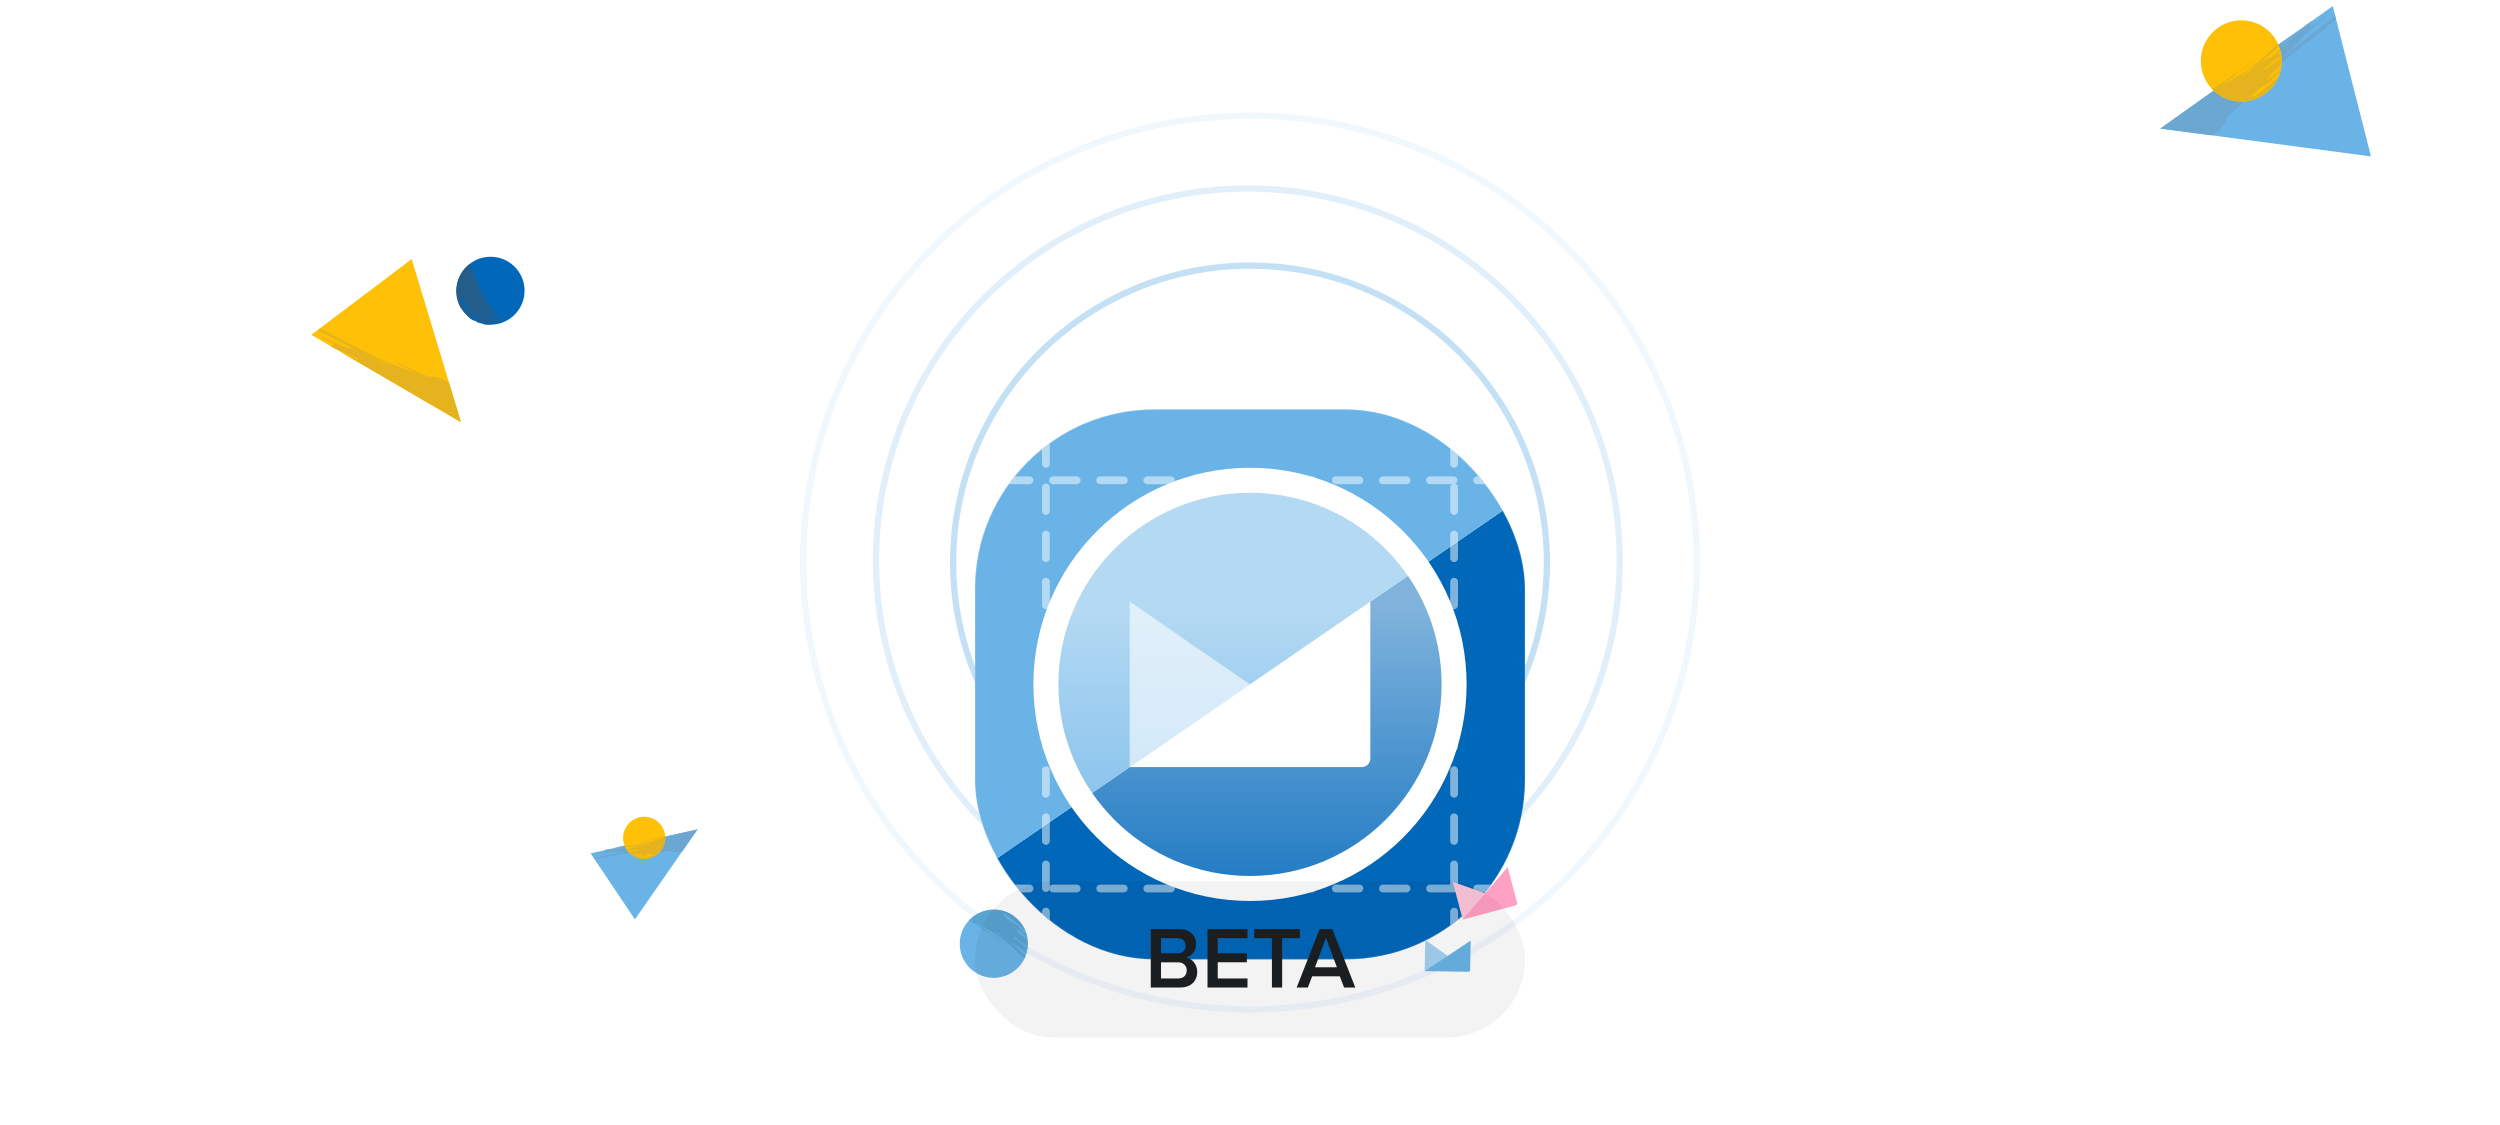 <svg xmlns="http://www.w3.org/2000/svg" fill="none" viewBox="0 0 400 180"><g clip-path="url(#a)"><path fill="#ffc107" d="M73.755 67.55 49.814 53.572 65.869 41.45z"/><path fill="#e5b31d" d="M71.847 61.242a3 3 0 0 0-.363-.195l.341.108a5 5 0 0 0-.784-.406 5.4 5.4 0 0 0-2.524-.493c-1.683-.76-3.366-1.508-5.028-2.298a.25.25 0 0 0-.203 0s0 .087.109.13a78 78 0 0 0 3.577 1.799 71 71 0 0 1-3.178-1.204l-.406-.188a4 4 0 0 0-.407-.153c-1.35-.565-2.64-1.094-3.975-1.761a126 126 0 0 1-3.265-1.69c-1.553-.833-2.96-1.602-4.549-2.283l-.312.232c3.265 1.71 6.45 3.443 10.012 4.908l1.124.377a.18.18 0 0 0 .037.174 35 35 0 0 0-1.306-.493 32 32 0 0 0-3.628-1.704c-.892-.333-1.726-.565-2.575-.82-1.001-.485-2.017-.985-3.01-1.45a.16.16 0 0 0-.11 0s0 .037.037.066c.66.406 1.356.798 2.06 1.182-.138 0-.24.05-.261.13s.036.189.145.298l-.5-.203a.24.24 0 0 0-.168 0l.726.427 1.45.588c.806.391 1.604.768 2.395 1.152a.64.64 0 0 0-.32.087l-.377-.166a83 83 0 0 0-2.408-1.247l1.023.594c.181.102.37.189.551.283l-.268-.116L73.755 67.55z"/><path fill="#0067b9" d="M80.451 41.45a5.437 5.437 0 0 0-7.31 4.121 5.43 5.43 0 0 0 2.424 5.519 5.436 5.436 0 0 0 8.36-4.68 5.43 5.43 0 0 0-3.474-4.96"/><path fill="#245d8a" d="M78.115 48.265h-.051a44 44 0 0 1-1.16-2.502v-.058a.05.05 0 0 1 .043.044c.37.848.725 1.682 1.16 2.494.022-.007.015.022.008.022"/><path fill="#245d8a" d="M79.921 51.745a23.7 23.7 0 0 1-3.018-4.604l-.34-.725a.14.14 0 0 1-.131 0c.116.261.24.53.348.805q.71 1.022 1.284 2.124c.254.53.443 1.03.653 1.537.225.326.464.63.725.943-.065 0-.123 0-.18.036l-.306-.363a.2.2 0 0 1-.087.196.25.25 0 0 1-.24-.036l.153.246a1 1 0 0 0-.145 0c-.225-.362-.435-.725-.653-1.094-.217-.37-.616-.928-.907-1.407 0 .08-.025.16-.072.225l.13.225c.494.674.973 1.363 1.451 2.051h-.05c-.37-.514-.726-1.036-1.11-1.544l.928 1.595h-.435l-.102-.145-.087-.116-.101-.101.196.355c-.167 0-.327-.05-.487-.08-.319-.457-.63-.92-.92-1.392-.313-.29-.618-.58-.93-.884l.073.145c.437.74.947 1.435 1.524 2.073a1 1 0 0 0-.131-.036l-.334-.406c-.326-.413-.63-.812-.943-1.19q.475.791 1.045 1.516c-.08 0-.152-.043-.232-.08-.08-.036-.08-.036-.124-.05-.304-.406-.602-.834-.9-1.255a.1.1 0 0 1-.072 0 .5.5 0 0 1-.246-.268l-.037-.109c-.174-.406-.355-.804-.522-1.21a1.4 1.4 0 0 1-.189-.247q-.358-.444-.725-.92a.08.08 0 0 1-.037.065c-.05 0-.13-.044-.174-.138l-.072-.138.167.42v.059l.232.45a21.6 21.6 0 0 0 2.133 3.11q-.451-.234-.849-.552a8 8 0 0 1-.812-.855l-.595-.79a5.434 5.434 0 0 1 1.567-7.011q.012.123 0 .246l.783 1.545q.392.748.827 1.508v.13c0 .022-.065 0-.101-.05a25 25 0 0 1-1.277-2.176c.254.66.5 1.29.82 1.95l.137.24q.066.122.11.254.572 1.236 1.283 2.4c.428.666.82 1.203 1.292 1.855L80.32 51.6q-.195.084-.399.145"/></g><circle cx="199.657" cy="89.657" r="59.5" stroke="#69b3e7" opacity=".2"/><circle cx="200" cy="90" r="71.5" stroke="#69b3e7" opacity=".1"/><circle cx="200" cy="90" r="47.5" stroke="#69b3e7" opacity=".4"/><g clip-path="url(#b)"><path fill="#69b3e7" d="M345.654 20.566 373.24.975l6.119 24.05z"/><path fill="#6ba7d1" d="M353.802 21.645c.13-.098.266-.189.402-.306l-.285.319h.039q.447-.291.842-.65a6.64 6.64 0 0 0 1.795-2.561c1.672-1.489 3.35-2.99 5.061-4.44.084-.071.142-.169.123-.214-.02-.046-.111 0-.201.052-1.296.975-2.534 2.021-3.785 3.074.946-.981 1.899-1.95 2.91-2.931l.408-.351q.2-.177.376-.377c1.296-1.216 2.527-2.386 3.946-3.543a161 161 0 0 1 3.512-2.782c1.698-1.3 3.24-2.483 4.815-3.9l-.124-.468c-3.531 2.756-7.063 5.428-10.484 8.652l-1.082 1.033a.1.1 0 0 0 0-.045.21.21 0 0 0-.208-.04c.402-.39.797-.799 1.193-1.208a37 37 0 0 0 3.687-3.16c.816-.825 1.49-1.637 2.183-2.456l3.149-2.6a.2.2 0 0 0 .051-.044.2.2 0 0 0 .027-.06c0-.033-.039 0-.084 0a55 55 0 0 0-2.359 1.696c.065-.156.065-.292 0-.357s-.233-.059-.415 0l.48-.455a.3.3 0 0 0 .103-.176l-.842.605-1.361 1.3-2.495 2.093a.65.65 0 0 0 .046-.403l.376-.332a65 65 0 0 0 2.592-2.06l-1.154.845-.609.455.266-.24-21.041 14.956z"/><path fill="#ffc107" d="M352.372 8.008a6.51 6.51 0 0 0 2.25 6.863 6.47 6.47 0 0 0 9.781-2.188 6.52 6.52 0 0 0-.875-7.17 6.465 6.465 0 0 0-8.1-1.42 6.5 6.5 0 0 0-3.056 3.915"/><path fill="#e8aa0f" d="M360.721 9.965s0 .045-.039.065a51 51 0 0 1-2.825 1.67h-.071c-.013 0 0-.045.045-.065a58 58 0 0 0 2.825-1.677c.026-.006.059-.006.065.007"/><path fill="#e5b31d" d="M364.629 7.351a28.7 28.7 0 0 1-5.1 4.147l-.784.488a.16.16 0 0 1 0 .156c.298-.176.596-.351.907-.514a22 22 0 0 1 2.365-1.78c.596-.371 1.173-.65 1.75-.963.356-.305.687-.65 1.03-.949l.059.208-.383.41a.24.24 0 0 1 .24.078.29.29 0 0 1 0 .286l.279-.208v.169c-.395.305-.804.61-1.218.903-.506.43-1.018.845-1.549 1.255a.46.46 0 0 1 .272.052l.253-.182c.739-.65 1.497-1.3 2.249-1.95a.2.2 0 0 1 0 .065c-.571.5-1.141.994-1.705 1.501l1.724-1.3v.52c-.058.04-.11.091-.168.137l-.123.117-.104.136.395-.273q0 .293-.039.585-.756.655-1.542 1.261a40 40 0 0 1-.933 1.203l.162-.098a14.5 14.5 0 0 0 2.275-2.06v.156c-.149.156-.285.305-.441.455-.447.435-.888.838-1.296 1.26q.873-.667 1.672-1.423c0 .091-.039.189-.065.28a1 1 0 0 1-.052.156c-.44.416-.913.819-1.373 1.222a.2.2 0 0 1 0 .084.6.6 0 0 1-.292.325l-.116.059c-.461.253-.921.52-1.381.76q-.118.146-.272.254c-.324.325-.648.65-1.004.949a.08.08 0 0 1 .078.039c.032.058-.033.156-.143.22l-.156.105.486-.247h.065a8 8 0 0 0 .499-.332 25 25 0 0 0 3.441-2.912 6.2 6.2 0 0 1-.551 1.086 9 9 0 0 1-.887 1.053c-.285.28-.577.54-.868.8a6.47 6.47 0 0 1-8.466-.97q.146-.014.292 0l1.75-1.13c.564-.37 1.121-.76 1.691-1.164a.14.14 0 0 1 .149 0s0 .085-.052.124a29 29 0 0 1-2.391 1.78 29 29 0 0 0 2.217-1.215l.272-.188q.134-.094.285-.156a30 30 0 0 0 2.676-1.833 34 34 0 0 0 2.048-1.762c.68-.637 1.14-1.098 1.691-1.618.065.104.13.247.182.383"/></g><g clip-path="url(#c)"><path fill="#69b3e7" d="m111.607 132.7-17.114 3.834 7.093 10.566z"/><path fill="#6ba7d1" d="M109.186 136.178a2 2 0 0 1-.257.049h.221q-.27.073-.55.095c-.543.066-1.094 0-1.605-.194-1.153.131-2.314.261-3.462.414h-.126c-.009 0 .027-.049.085-.058a50 50 0 0 1 2.499-.396c-.706.027-1.417.054-2.138.108l-.274.036a2 2 0 0 1-.275 0c-.923.085-1.8.153-2.732.297a83 83 0 0 0-2.292.391c-1.09.203-2.09.396-3.152.5l-.188-.221c2.296-.4 4.548-.832 6.969-1.026l.775-.058v-.027c0-.032 0-.063.059-.095-.293 0-.586.032-.901.041q-1.233.253-2.49.333c-.598.031-1.142 0-1.7 0l-2.094.31a.08.08 0 0 1-.072 0s0-.022.032-.027c.482-.121.977-.225 1.472-.319-.08-.032-.13-.077-.13-.131s.06-.112.15-.153l-.343.027a.2.2 0 0 1-.103-.022l.527-.117 1.004-.086 1.665-.229a.4.4 0 0 1-.175-.117l-.256.027a43 43 0 0 1-1.693.288l.734-.162.387-.063h-.189l13.038-2.894z"/><path fill="#ffc107" d="M104.561 131.026a3.365 3.365 0 0 1 1.875 3.247 3.39 3.39 0 0 1-2.295 2.982 3.37 3.37 0 0 1-3.623-.978 3.36 3.36 0 0 1-.798-1.79 3.39 3.39 0 0 1 2.277-3.625 3.38 3.38 0 0 1 2.564.164"/><path fill="#59a3d1" d="M102.4 134.95h.036a28 28 0 0 0 1.636-.513s.027 0 .022-.027c-.004-.027-.022 0-.04 0q-.812.278-1.631.513c-.014 0-.027.027-.023.027"/><path fill="#e5b31d" d="M100.026 135.548a15 15 0 0 0 3.377-.535l.451-.135c0 .027.027.045.058.058l-.518.171q-.766.104-1.513.302c-.351.099-.658.225-.978.342-.243.031-.486.049-.729.072l.063.094h.288c-.041.041-.064.081-.05.122s.053.076.116.094l-.18.032.054.072.779-.149a26 26 0 0 0 1.027-.166.2.2 0 0 0-.073.126l-.158.031c-.513.054-1.031.126-1.548.189v.023l1.202-.14-1.099.221q.089.094.193.189h.288l-.244.054q.116.1.238.189.515-.062 1.022-.158.393.036.792.059l-.094.027a7.8 7.8 0 0 1-1.59.166l.072.045h.329c.324-.022.63-.054.936-.063a11 11 0 0 1-1.13.153l.13.072.077.032c.315-.027.634-.068.949-.108a.1.1 0 0 0 .036.031c.072.03.153.03.225 0l.063-.022c.262-.09.519-.176.775-.27q.097.015.194 0c.238 0 .477-.027.716-.059l-.006.023a.04.04 0 0 0 .005.022c0 .032.077.041.135.023l.095-.027-.261.103h-.036q-.149.048-.302.081c-.768.161-1.549.25-2.332.266q.297.113.611.162.365.03.729 0c.207 0 .41-.036.612-.059a3.375 3.375 0 0 0 2.583-3.6 1 1 0 0 0-.099.117l-1.041.284c-.333.09-.68.171-1.036.252a.1.1 0 0 0-.041.014.1.1 0 0 0-.026.035s.031.027.067.023a17 17 0 0 0 1.522-.311c-.414.162-.806.306-1.244.45l-.166.041a.7.7 0 0 0-.162.054q-.81.244-1.64.405a21 21 0 0 1-1.391.18c-.491.045-.824.058-1.22.094.031.059.063.135.098.207"/></g><g filter="url(#d)"><g clip-path="url(#e)"><path fill="#0067b9" d="M156 120.25V134h88V59.75z"/><path fill="#69b3e7" d="M244 59.75V46h-88v74.25z"/><g stroke="#fff" stroke-linecap="round" stroke-linejoin="round" stroke-width="1.25" opacity=".5"><path d="M244 57.344h-1.289"/><path stroke-dasharray="3.77 3.77" d="M240.123 57.344h-81.539"/><path d="M157.289 57.344H156m88 65.312h-1.289"/><path stroke-dasharray="3.77 3.77" d="M240.123 122.656h-81.539"/><path d="M157.289 122.656H156M232.656 134v-1.289"/><path stroke-dasharray="3.77 3.77" d="M232.656 130.123V48.584"/><path d="M232.656 47.29V46m-65.312 88v-1.289"/><path stroke-dasharray="3.77 3.77" d="M167.344 130.123V48.584"/><path d="M167.344 47.29V46"/></g><path fill="url(#f)" stroke="#fff" stroke-linecap="round" stroke-linejoin="round" stroke-width="4" d="M200 57.344c-18.036 0-32.656 14.62-32.656 32.656s14.62 32.656 32.656 32.656 32.656-14.62 32.656-32.656S218.036 57.344 200 57.344"/><path fill="#fff" d="m200 90-19.25-13.234v26.468c.346-.238.197-.135 0 0z" opacity=".6"/><path fill="#fff" d="M180.75 103.234h37.146c.748 0 1.354-.624 1.354-1.396V76.766z"/></g><rect width="87.875" height="87.875" x="156.062" y="46.063" stroke="#fff" stroke-opacity=".15" stroke-width=".125" rx="28.652"/></g><g clip-path="url(#g)"><path fill="#ffc6db" d="m237.63 142.935-5.189-1.845 1.596 6.043 2.524-1.621z"/><path fill="#ffa0c3" d="m234.037 147.133 8.474-2.271a.35.35 0 0 0 .198-.159.28.28 0 0 0 .026-.237l-1.512-5.729z"/></g><g clip-path="url(#i)"><path fill="#a5d1f1" d="m231.629 152.936-3.589-2.554-.093 4.999 2.297-.696z"/><path fill="#69b3e7" d="m227.947 155.381 7.017.105a.28.28 0 0 0 .188-.079.24.24 0 0 0 .072-.177l.088-4.739z"/></g><g clip-path="url(#j)"><path fill="#69b3e7" d="M153.758 152.461a5.46 5.46 0 0 1 .081-3.166 5.475 5.475 0 0 1 4.784-3.737 5.43 5.43 0 0 1 5.27 2.98 5.45 5.45 0 0 1 .536 3.12 5.48 5.48 0 0 1-3.968 4.594 5.45 5.45 0 0 1-4.14-.506 5.43 5.43 0 0 1-2.563-3.285"/><path fill="#59a3d1" d="M160.788 150.82s.001-.038-.032-.054a43 43 0 0 0-2.374-1.402h-.06c-.011 0 0 .038.038.054a49 49 0 0 1 2.374 1.408c.022.005.049.005.054-.006"/><path fill="#59a3d1" d="M164.071 153.012a24 24 0 0 0-4.283-3.48l-.659-.409a.14.14 0 0 0 .001-.131c.25.147.501.294.762.431a18.5 18.5 0 0 0 1.987 1.494c.501.311.985.546 1.47.808.299.256.577.545.865.796l.05-.175-.321-.343a.2.2 0 0 0 .11-.004.2.2 0 0 0 .092-.062.24.24 0 0 0 0-.24l.235.175v-.142a29 29 0 0 0-1.023-.758c-.425-.36-.855-.709-1.301-1.053a.4.4 0 0 0 .229-.044l.213.153c.62.546 1.256 1.091 1.888 1.637a.3.3 0 0 0 0-.055c-.479-.42-.958-.835-1.431-1.26l1.448 1.091.001-.436c-.049-.033-.093-.077-.142-.115l-.103-.098-.087-.115.332.229a4 4 0 0 0-.031-.491q-.635-.55-1.295-1.058c-.256-.338-.511-.676-.783-1.009l.136.082a12 12 0 0 1 1.91 1.729v-.131c-.125-.131-.239-.256-.369-.382-.376-.365-.746-.703-1.088-1.058q.733.56 1.403 1.195c.001-.077-.032-.158-.053-.235a1 1 0 0 0-.044-.131c-.369-.349-.767-.687-1.153-1.025a.14.14 0 0 0 0-.071.5.5 0 0 0-.244-.273l-.098-.049c-.387-.213-.774-.436-1.16-.638a1.1 1.1 0 0 0-.229-.213 13 13 0 0 0-.843-.796.07.07 0 0 0 .066-.033.22.22 0 0 0-.12-.185l-.13-.088.408.208h.055q.213.13.419.278a21 21 0 0 1 2.889 2.443 5.3 5.3 0 0 0-.461-.91 7.6 7.6 0 0 0-.745-.884 20 20 0 0 0-.729-.671 5.44 5.44 0 0 0-3.706-.921 5.47 5.47 0 0 0-3.409 1.739q.123.012.246 0l1.459.944c.473.311.941.638 1.42.976a.12.12 0 0 0 .126.027s0-.07-.044-.103a24 24 0 0 0-2.008-1.495c.637.322 1.236.633 1.863 1.02l.228.158q.112.079.24.131 1.166.708 2.248 1.539c.62.496 1.148.943 1.719 1.478.571.534.958.916 1.42 1.352.055-.109.11-.229.154-.343"/></g><g filter="url(#k)"><rect width="88" height="25" x="156" y="137" fill="#000" fill-opacity=".05" rx="12.5"/><path fill="#1b1e20" d="M184.123 154v-9.338h4.592c1.708 0 2.66 1.064 2.66 2.38 0 1.176-.756 1.96-1.624 2.142.994.154 1.806 1.148 1.806 2.296 0 1.442-.966 2.52-2.716 2.52zm1.638-5.474h2.618c.84 0 1.316-.504 1.316-1.204s-.476-1.218-1.316-1.218h-2.618zm0 4.032h2.688c.896 0 1.428-.49 1.428-1.302 0-.7-.49-1.288-1.428-1.288h-2.688zm7.44 1.442v-9.338h6.398v1.442h-4.76v2.422h4.662v1.442h-4.662v2.59h4.76V154zm10.306 0v-7.896h-2.828v-1.442h7.294v1.442h-2.828V154zm11.546 0-.686-1.792h-4.424l-.686 1.792h-1.792l3.668-9.338h2.044l3.668 9.338zm-2.898-7.952-1.75 4.718h3.5z"/></g><defs><clipPath id="a"><path fill="#fff" d="M85 69V40H48v29z"/></clipPath><clipPath id="b"><path fill="#fff" d="M345 0h35l.008 26h-35z"/></clipPath><clipPath id="c"><path fill="#fff" d="M112 148H94l.066-18h18z"/></clipPath><clipPath id="e"><rect width="88" height="88" x="156" y="46" fill="#fff" rx="28.714"/></clipPath><clipPath id="g"><path fill="#fff" d="m231.843 140.604 9.66-2.588 1.914 7.251-9.66 2.589z"/></clipPath><clipPath id="i"><path fill="#fff" d="m227.686 149.876 8 .12-.113 5.999-7.999-.12z"/></clipPath><clipPath id="j"><path fill="#fff" d="M152.997 157h12l.035-12h-12z"/></clipPath><filter id="d" width="95.5" height="103" x="152.25" y="45.25" color-interpolation-filters="sRGB" filterUnits="userSpaceOnUse"><feFlood flood-opacity="0" result="BackgroundImageFix"/><feColorMatrix in="SourceAlpha" result="hardAlpha" values="0 0 0 0 0 0 0 0 0 0 0 0 0 0 0 0 0 0 127 0"/><feOffset dy=".75"/><feGaussianBlur stdDeviation=".75"/><feColorMatrix values="0 0 0 0 0 0 0 0 0 0 0 0 0 0 0 0 0 0 0.1 0"/><feBlend in2="BackgroundImageFix" result="effect1_dropShadow_4364_11990"/><feColorMatrix in="SourceAlpha" result="hardAlpha" values="0 0 0 0 0 0 0 0 0 0 0 0 0 0 0 0 0 0 127 0"/><feOffset dy="2.25"/><feGaussianBlur stdDeviation="1.125"/><feColorMatrix values="0 0 0 0 0 0 0 0 0 0 0 0 0 0 0 0 0 0 0.09 0"/><feBlend in2="effect1_dropShadow_4364_11990" result="effect2_dropShadow_4364_11990"/><feColorMatrix in="SourceAlpha" result="hardAlpha" values="0 0 0 0 0 0 0 0 0 0 0 0 0 0 0 0 0 0 127 0"/><feOffset dy="6"/><feGaussianBlur stdDeviation="1.875"/><feColorMatrix values="0 0 0 0 0 0 0 0 0 0 0 0 0 0 0 0 0 0 0.05 0"/><feBlend in2="effect2_dropShadow_4364_11990" result="effect3_dropShadow_4364_11990"/><feColorMatrix in="SourceAlpha" result="hardAlpha" values="0 0 0 0 0 0 0 0 0 0 0 0 0 0 0 0 0 0 127 0"/><feOffset dy="10.5"/><feGaussianBlur stdDeviation="1.875"/><feColorMatrix values="0 0 0 0 0 0 0 0 0 0 0 0 0 0 0 0 0 0 0.01 0"/><feBlend in2="effect3_dropShadow_4364_11990" result="effect4_dropShadow_4364_11990"/><feBlend in="SourceGraphic" in2="effect4_dropShadow_4364_11990" result="shape"/></filter><filter id="k" width="88" height="29" x="156" y="137" color-interpolation-filters="sRGB" filterUnits="userSpaceOnUse"><feFlood flood-opacity="0" result="BackgroundImageFix"/><feBlend in="SourceGraphic" in2="BackgroundImageFix" result="shape"/><feColorMatrix in="SourceAlpha" result="hardAlpha" values="0 0 0 0 0 0 0 0 0 0 0 0 0 0 0 0 0 0 127 0"/><feOffset dy="4"/><feGaussianBlur stdDeviation="2"/><feComposite in2="hardAlpha" k2="-1" k3="1" operator="arithmetic"/><feColorMatrix values="0 0 0 0 1 0 0 0 0 1 0 0 0 0 1 0 0 0 0.25 0"/><feBlend in2="shape" result="effect1_innerShadow_4364_11990"/></filter><linearGradient id="f" x1="200" x2="200" y1="77.879" y2="121.22" gradientUnits="userSpaceOnUse"><stop stop-color="#fff" stop-opacity=".5"/><stop offset="1" stop-color="#ebf5ff" stop-opacity=".15"/></linearGradient></defs></svg>